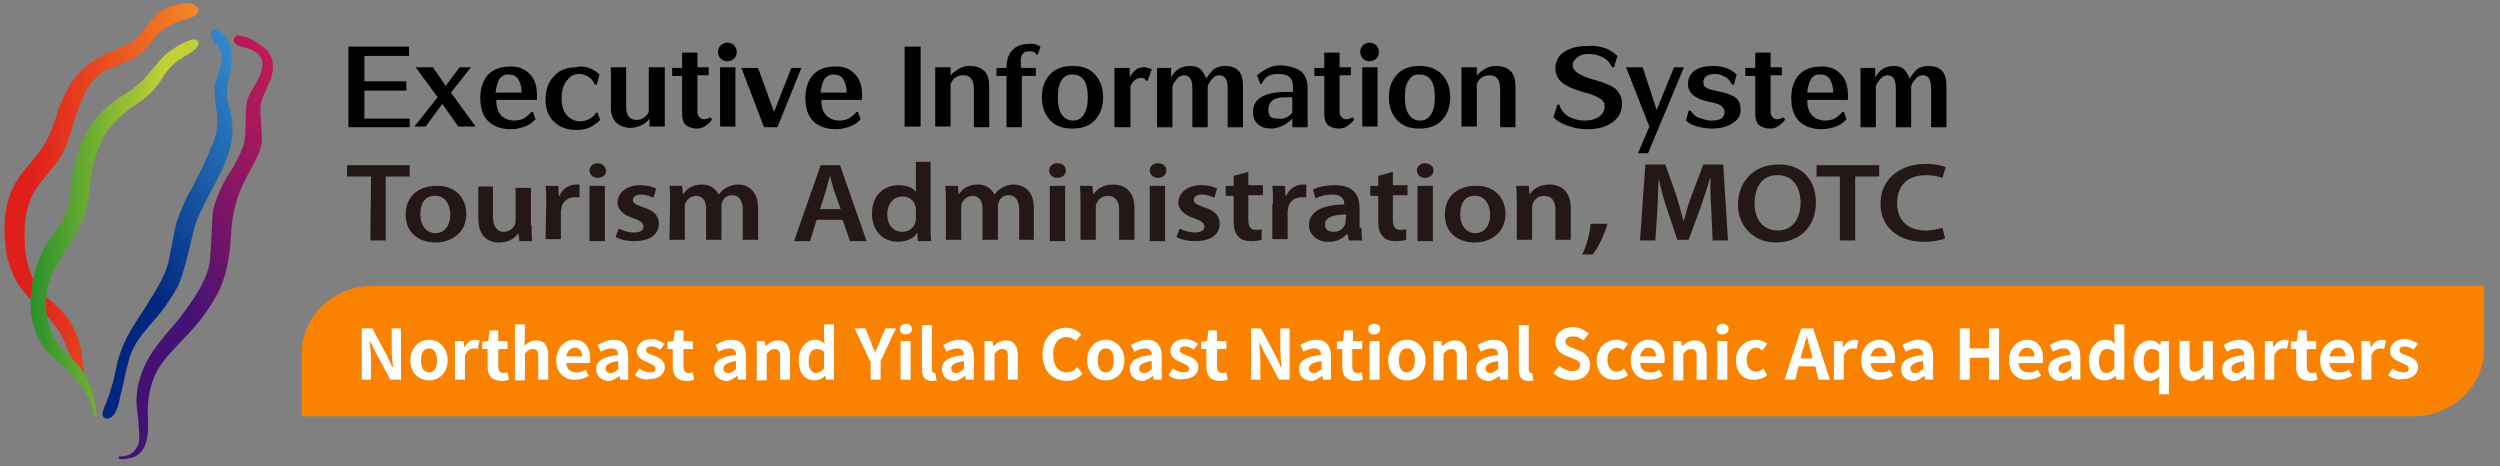 <?xml version="1.0" encoding="utf-8"?>
<!-- Generator: Adobe Illustrator 28.1.0, SVG Export Plug-In . SVG Version: 6.00 Build 0)  -->
<svg version="1.1" id="圖層_1" xmlns="http://www.w3.org/2000/svg" xmlns:xlink="http://www.w3.org/1999/xlink" x="0px" y="0px"
	 viewBox="0 0 375.3 70" style="enable-background:new 0 0 375.3 70;" xml:space="preserve">
<rect x="0" y="0" width="375.3" height="70" fill="#808080" stroke="none"/>
<style type="text/css">
	.st0{fill:url(#路径_5067_00000147200738366358869440000017512976385995281338_);}
	.st1{fill:url(#路径_5068_00000052099236862111133010000015936146041647151500_);}
	.st2{fill:url(#路径_5069_00000053513906589392416870000000948362131450967433_);}
	.st3{fill:url(#路径_5070_00000173860896148767405940000004743508592419352467_);}
	.st4{enable-background:new    ;}
	.st5{fill:#F98201;}
	.st6{fill:#FFFFFF;}
	.st7{fill:#231815;}
</style>
<g id="頁首logo" transform="translate(-33.564 -48)">
	<g id="頁首logo-2" transform="translate(11.328 9)">
		<g id="组_1" transform="translate(30.236 19)">
			<g id="组_1-2" transform="translate(-8 20)">
				
					<linearGradient id="路径_5067_00000085938796296373354650000017542995320091378822_" gradientUnits="userSpaceOnUse" x1="-12381.67" y1="128.637" x2="-12380.913" y2="128.637" gradientTransform="matrix(38.712 0 0 -76.115 479324.844 9820.533)">
					<stop  offset="0" style="stop-color:#DF1F1C"/>
					<stop  offset="1" style="stop-color:#F89A27"/>
				</linearGradient>
				<path id="路径_5067" style="fill:url(#路径_5067_00000085938796296373354650000017542995320091378822_);" d="M12.5,58
					c0.1-0.6,0.1-1.2,0.1-1.8c-0.1-1.2-0.2-2.4-0.4-3.6c-0.3-1.6-1-3.2-1.8-4.5c-0.7-1-1.5-1.8-2.4-2.6c-1-0.8-1.9-1.8-2.7-3
					c-1.1-2-1.6-4.3-1.6-6.7c-0.1-2.7,0.3-4.9,1.4-7c1.1-1.8,3.5-4.1,4.4-6c0.6-1.2,1.1-2.6,1.4-3.9c1.1-3.7,2.3-6.5,4.3-7.9
					c1.2-0.9,4.2-1.7,5.2-2.4s1.8-1.4,2.4-2.4c0.4-0.6,0.9-1.1,1.4-1.6c1-0.7,2.2-1.3,3.3-1.6c0.8-0.2,2-0.5,2.2-1.2
					c0.2-0.3,0.1-0.6-0.3-0.9s-0.7-0.4-1.2-0.4c-1.2,0-2.7,0.4-3.8,1c-1,0.7-1.8,1.5-2.4,2.4c-0.5,0.8-1.1,1.5-1.9,2.2
					c-1,0.6-1.9,1-3,1.5c-1.1,0.4-2.3,1-3.3,1.7c-1.6,1.1-3,2.7-3.9,4.5c-0.5,1-1,2.2-1.3,3.2c-0.5,1.7-1.2,3.5-2.2,5.1
					s-2.3,2.7-3.6,4.6c-2.3,3.3-2.3,7.5-2,9.9c0.1,2.2,0.9,4.3,2,6.2C4,44.4,5.5,46,6.9,47.3c1.5,1.4,2.6,3.3,3.3,5.2
					c0.2,0.6,1,2.2,1.3,3.4c0.1,0.5,0.2,1,0.4,1.5C12.2,58.1,12.4,58.1,12.5,58z"/>
				
					<linearGradient id="路径_5068_00000161598204042430809450000001714525328580690318_" gradientUnits="userSpaceOnUse" x1="-12223.248" y1="129.744" x2="-12222.822" y2="130.491" gradientTransform="matrix(26.118 0 0 -77.37 319274.188 10093.318)">
					<stop  offset="0" style="stop-color:#00267F"/>
					<stop  offset="1" style="stop-color:#41AAE4"/>
				</linearGradient>
				<path id="路径_5068" style="fill:url(#路径_5068_00000161598204042430809450000001714525328580690318_);" d="M31.9,4.6
					c-0.7,0.5,0.1,1.5,0.4,1.8l0,0c0.5,0.5,0.8,1.2,1,1.8c0.1,1.2-0.7,3.6-0.9,4c-0.3,1.2-0.2,2.5,0,3.7c0.4,1.8,0.3,3.8-0.4,5.5
					c-0.9,2.3-1.9,4.4-3.1,6.7c-1,1.6-1.8,3.5-2.4,5.3c-0.3,1.1-1,5-1.2,5.9c-0.7,2.7-2.3,4.9-3.9,7.5c-1.9,2.9-3.3,4.9-4.1,9.1
					c-0.2,1.2-0.6,2.4-1,3.6c-0.2,0.7-1,2.2-0.9,2.8c0.1,0.5,0.7,0.7,1.2,0.4c1-0.6,1.3-2.4,1.5-3.4c0.4-1.5,0.7-3.2,1.1-4.7
					c0.7-3,2.2-4.4,3.8-6.4c1.4-1.5,2.7-3.4,3.7-5.2c1.2-2.5,2.2-8.3,2.8-9.8c1-2.4,2.2-4.5,2.2-4.5c1.2-2.4,2.7-4.9,3.1-7.8
					c0.2-1.3,0.1-2.8-0.2-4.1c-0.4-1.3-0.7-3.2-0.4-4.2c0.2-1,1-3.7,0.4-5.5c-0.2-0.9-0.7-1.6-1.4-2.3C32.9,4.6,32.3,4.4,31.9,4.6z"
					/>
				
					<linearGradient id="路径_5069_00000116210429603192351770000003049218094030822539_" gradientUnits="userSpaceOnUse" x1="-12296.705" y1="136.509" x2="-12296.294" y2="137.149" gradientTransform="matrix(30.763 0 0 -84.166 378314.094 11541.633)">
					<stop  offset="0" style="stop-color:#431274"/>
					<stop  offset="0.167" style="stop-color:#61136C"/>
					<stop  offset="0.564" style="stop-color:#A3185D"/>
					<stop  offset="0.852" style="stop-color:#CD1A53"/>
					<stop  offset="1" style="stop-color:#DD1C50"/>
				</linearGradient>
				<path id="路径_5069" style="fill:url(#路径_5069_00000116210429603192351770000003049218094030822539_);" d="M39.8,7.3
					c-0.5-0.4-1.1-0.8-1.7-1.2c-0.7-0.4-1.5-0.7-2.3-0.8c-0.4,0-0.7,0.3-0.7,0.7c0,0.1,0,0.3,0.1,0.4c0.3,0.6,1.7,0.7,2.4,1
					c1,0.4,1.8,1.1,1.8,2.2c0,1.9-1.7,3.8-2.2,5.2c-0.6,1.9,0,5.1-0.7,7.2c-0.5,1.3-1.2,2.7-2,3.9c-1.1,1.7-2,3.6-2.5,5.6
					c-0.2,1.3-0.3,7-0.6,8.3c-0.6,2.8-2.5,5.3-4.3,7.8c-0.5,0.7-3.6,4-4.7,6c-1.4,2.4-2.2,5.2-1.8,8.1c0.2,1.4,0.3,3,0.3,4.3
					c-0.1,1.4-1.3,2.6-2.8,2.5H18l0,0c0,0-0.2,0-0.2,0.2c0,0.1,0.1,0.2,0.2,0.2c0.7,0.1,1.2-0.1,1.9-0.2c2.4-0.9,2.4-3.8,2.3-6
					c0-0.3-0.4-4.6,2-8c1.2-1.7,4-4.5,4-4.5c1.5-1.6,3-3.5,4.1-5.5c1.8-3,2.2-6.4,2.4-9.7c0.1-2.9,0.9-5.7,2.3-8.4
					c0.1-0.3,2.2-3.6,2.3-5.3c0.1-1.4-0.3-4.3-0.2-5.3c0.1-1.2,1.4-3.6,1.6-4.3C41.3,9.9,40.9,8.2,39.8,7.3z"/>
				
					<linearGradient id="路径_5070_00000145041955857932520720000008065198150094808230_" gradientUnits="userSpaceOnUse" x1="-12333" y1="127.674" x2="-12332.242" y2="127.674" gradientTransform="matrix(33.712 0 0 -75.229 415768.312 9638.973)">
					<stop  offset="0" style="stop-color:#008129"/>
					<stop  offset="1" style="stop-color:#C3D037"/>
				</linearGradient>
				<path id="路径_5070" style="fill:url(#路径_5070_00000145041955857932520720000008065198150094808230_);" d="M11.7,34.6
					c1.3-2.4,1.5-4.3,1.8-6.7c0.2-2.5,0.9-4.9,2-7.3c1.2-1.9,3-3.7,4.9-4.9c1.8-1.1,3.3-2.7,4.3-4.5c0.7-1,1.6-1.9,2.8-2.6
					c0.7-0.4,1.3-0.8,1.9-1.3c0.3-0.3,0.5-0.8,0.3-1.1c-0.4-0.5-1-0.3-2.5,0.4c-1.2,0.7-2.5,1.5-3.4,2.7c-0.4,0.4-1.8,2.2-2.2,2.6
					c-1,0.9-1.9,1.7-3.1,2.4s-2.4,1.6-3.4,2.7c-2.8,3.1-4.2,7-4.6,12.1c-0.1,1.5-0.5,3-1.3,4.3C8.8,34,7,36.7,6.5,37.5
					c-2.4,4.8-3.2,12,1.5,16.2l0,0c3,2.6,5.4,4.8,6.1,8.7c0,0,0,0.2,0.3,0.2c0.1,0,0.2-0.1,0.1-0.3l0,0c-0.4-3.4-1.2-6.4-4.2-8.9
					c-3.4-2.9-4.3-8-2.5-12.3C8.6,39.6,11.2,35.4,11.7,34.6z"/>
			</g>
		</g>
	</g>
</g>
<g class="st4">
	<path d="M61.5,19.1h-9.2V7h9.1v1.4h-6.7v3.8H61v1.4h-6.3v4.2h6.8V19.1z"/>
	<path d="M62.4,10.1h2.6l1.9,2.8l2.1-2.8h1.7l-3,3.8l3.7,5.1h-2.6l-2.4-3.4l-2.5,3.4h-1.7l3.5-4.4L62.4,10.1z"/>
	<path d="M79.6,11.2c0.8,0.8,1.1,2.1,1,3.8h-6.1c0,1,0.2,1.7,0.7,2.3c0.5,0.5,1.2,0.8,2,0.8c0.5,0,1-0.1,1.4-0.3
		c0.4-0.2,0.8-0.6,1.2-1l0.2,0l0.4,1.1c-0.5,0.5-1,0.9-1.6,1.1c-0.6,0.2-1.3,0.4-2.1,0.4c-1.4,0-2.6-0.4-3.4-1.2
		c-0.8-0.8-1.2-1.9-1.2-3.5c0-1.4,0.4-2.6,1.1-3.4s1.8-1.3,3.2-1.3C77.7,9.9,78.8,10.3,79.6,11.2z M75,11.8
		c-0.3,0.5-0.5,1.2-0.6,2.1h3.9c0-0.9-0.2-1.5-0.5-2c-0.3-0.5-0.8-0.7-1.4-0.7C75.8,11.1,75.4,11.4,75,11.8z"/>
	<path d="M88.4,10.2c0.6,0.2,1.1,0.5,1.6,1l-0.4,1.5l-0.3,0c-0.3-0.6-0.6-1-1-1.2c-0.4-0.2-0.8-0.4-1.3-0.4c-0.8,0-1.4,0.3-1.9,1
		c-0.5,0.6-0.8,1.5-0.8,2.7c0,1.1,0.3,1.9,0.8,2.5c0.5,0.6,1.2,0.9,2,0.9c0.5,0,0.9-0.1,1.3-0.3c0.4-0.2,0.8-0.5,1.1-1l0.2,0
		l0.4,1.1c-0.4,0.4-0.9,0.8-1.5,1.1c-0.6,0.3-1.3,0.4-2.1,0.4c-1.4,0-2.5-0.4-3.3-1.2c-0.9-0.8-1.3-2-1.3-3.4c0-1.4,0.4-2.6,1.3-3.5
		c0.8-0.9,1.9-1.3,3.3-1.3C87.2,9.9,87.8,10,88.4,10.2z"/>
	<path d="M97.5,10.1h2.3v8.9h-2.3v-1.2c-0.3,0.4-0.7,0.8-1.2,1c-0.5,0.2-1,0.4-1.6,0.4c-0.9,0-1.7-0.3-2.2-0.8
		c-0.5-0.5-0.8-1.3-0.8-2.2v-6.1H94v5.8c0,0.7,0.1,1.3,0.4,1.6c0.2,0.3,0.6,0.5,1.1,0.5c0.4,0,0.8-0.1,1.1-0.3
		c0.3-0.2,0.6-0.5,0.8-0.9V10.1z"/>
	<path d="M104.7,10.1h1.7v1.2h-1.7v5.5c0,0.3,0.1,0.6,0.3,0.8c0.2,0.2,0.4,0.3,0.7,0.3c0.2,0,0.4,0,0.5-0.1c0.1,0,0.3-0.1,0.4-0.2
		l0.3,0.3c-0.2,0.4-0.6,0.7-1,1c-0.4,0.3-0.9,0.4-1.3,0.4c-0.7,0-1.2-0.2-1.6-0.5c-0.4-0.3-0.6-0.9-0.6-1.6v-5.8h-1.5v-1.2h1.5V7.9
		h2.3V10.1z"/>
	<path d="M110.2,6.8c0.2,0.2,0.4,0.6,0.4,1c0,0.4-0.1,0.7-0.4,1c-0.2,0.2-0.6,0.4-1,0.4c-0.4,0-0.7-0.1-1-0.4s-0.4-0.6-0.4-1
		c0-0.4,0.1-0.7,0.4-1c0.2-0.2,0.6-0.4,1-0.4C109.6,6.4,110,6.6,110.2,6.8z M110.4,10.1v8.9h-2.3v-8.9H110.4z"/>
	<path d="M116.7,19.1h-2l-3.4-8.9h2.5l2.4,6.6l2.6-6.6h1.5L116.7,19.1z"/>
	<path d="M128.4,11.2c0.8,0.8,1.1,2.1,1,3.8h-6.1c0,1,0.2,1.7,0.7,2.3c0.5,0.5,1.2,0.8,2,0.8c0.5,0,1-0.1,1.4-0.3
		c0.4-0.2,0.8-0.6,1.2-1l0.2,0l0.4,1.1c-0.5,0.5-1,0.9-1.6,1.1c-0.6,0.2-1.3,0.4-2.1,0.4c-1.4,0-2.6-0.4-3.4-1.2
		c-0.8-0.8-1.2-1.9-1.2-3.5c0-1.4,0.4-2.6,1.1-3.4s1.8-1.3,3.2-1.3C126.6,9.9,127.6,10.3,128.4,11.2z M123.8,11.8
		c-0.3,0.5-0.5,1.2-0.6,2.1h3.9c0-0.9-0.2-1.5-0.5-2c-0.3-0.5-0.8-0.7-1.4-0.7C124.7,11.1,124.2,11.4,123.8,11.8z"/>
	<path d="M138.2,7v12h-2.4V7H138.2z"/>
	<path d="M140.4,10.1h2.3v1.3c0.3-0.5,0.8-0.8,1.3-1.1c0.5-0.3,1-0.4,1.6-0.4c1,0,1.7,0.3,2.2,0.8c0.5,0.5,0.7,1.3,0.7,2.3v6.1h-2.3
		v-5.6c0-0.8-0.1-1.3-0.4-1.7c-0.3-0.3-0.6-0.5-1.1-0.5c-0.5,0-0.9,0.1-1.2,0.3c-0.4,0.2-0.6,0.6-0.8,1v6.4h-2.3V10.1z"/>
	<path d="M155.3,6.6c0.3,0.1,0.6,0.2,0.9,0.4l-0.4,1.2l-0.2,0c-0.1-0.2-0.2-0.3-0.4-0.4s-0.4-0.1-0.8-0.1c-0.5,0-0.8,0.2-1,0.6
		c-0.2,0.4-0.2,1-0.1,1.9h2.2v1.2h-2.1v7.7h-2.3v-7.7h-1.5v-1.2h1.5c0-1.2,0.3-2.1,0.9-2.7c0.6-0.6,1.4-0.9,2.4-0.9
		C154.7,6.5,155,6.6,155.3,6.6z"/>
	<path d="M164.4,11.2c0.8,0.9,1.2,2,1.2,3.4c0,1.4-0.4,2.5-1.2,3.4c-0.8,0.9-2,1.3-3.4,1.3c-1.5,0-2.6-0.4-3.4-1.3s-1.2-2-1.2-3.4
		c0-1.4,0.4-2.5,1.2-3.4s2-1.3,3.4-1.3C162.5,9.9,163.6,10.3,164.4,11.2z M159.4,12c-0.4,0.5-0.6,1.4-0.6,2.6c0,1.2,0.2,2,0.6,2.6
		c0.4,0.6,1,0.9,1.7,0.9c0.7,0,1.2-0.3,1.6-0.9c0.4-0.6,0.6-1.4,0.6-2.6c0-1.2-0.2-2.1-0.6-2.6c-0.4-0.6-1-0.8-1.6-0.8
		C160.4,11.1,159.8,11.4,159.4,12z"/>
	<path d="M169.6,19.1h-2.3v-8.9h2.3v1.4c0.3-0.6,0.7-1,1-1.2c0.3-0.2,0.7-0.3,1.1-0.3c0.2,0,0.4,0,0.6,0.1c0.2,0,0.4,0.1,0.6,0.2
		l-0.6,1.7l-0.3,0c0-0.1-0.1-0.2-0.2-0.3c-0.1-0.1-0.3-0.1-0.5-0.1c-0.3,0-0.7,0.1-0.9,0.3c-0.3,0.2-0.5,0.5-0.7,1V19.1z"/>
	<path d="M175.8,10.1v1.5c0.4-0.6,0.8-1.1,1.2-1.3c0.4-0.2,0.9-0.4,1.6-0.4c0.6,0,1.1,0.1,1.5,0.4c0.4,0.3,0.7,0.8,1,1.5
		c0.3-0.6,0.7-1,1.1-1.4c0.4-0.3,1-0.5,1.7-0.5c0.8,0,1.5,0.2,2,0.7c0.5,0.5,0.7,1.3,0.7,2.3v6.2h-2.3v-5.7c0-0.8-0.1-1.3-0.3-1.6
		c-0.2-0.3-0.5-0.5-0.9-0.5c-0.4,0-0.7,0.1-1,0.4s-0.6,0.7-0.8,1.2v6.2h-2.3v-5.7c0-0.8-0.1-1.3-0.3-1.6c-0.2-0.3-0.5-0.5-0.9-0.5
		c-0.4,0-0.8,0.2-1.1,0.5c-0.3,0.4-0.6,0.8-0.7,1.2v6.1h-2.3v-8.9H175.8z"/>
	<path d="M195.3,10.7c0.6,0.5,1,1.4,1,2.4v6h-2.3v-1.3c-0.5,0.5-1,0.9-1.5,1.1c-0.5,0.2-1,0.4-1.6,0.4c-0.9,0-1.6-0.2-2.1-0.7
		c-0.5-0.4-0.7-1.1-0.7-1.8c0-1,0.4-1.7,1.2-2.2c0.8-0.5,2-0.8,3.7-0.8h1.1V13c0-0.7-0.2-1.2-0.6-1.5c-0.4-0.3-0.9-0.4-1.6-0.4
		c-0.6,0-1.1,0.1-1.5,0.3c-0.4,0.2-0.7,0.6-1,1.2l-0.2,0l-0.5-1.3c0.5-0.4,1.1-0.8,1.7-1.1s1.3-0.4,2-0.4
		C193.6,9.9,194.6,10.2,195.3,10.7z M192.9,17.7c0.4-0.1,0.8-0.4,1.1-0.8v-2.3h-1.1c-0.9,0-1.5,0.2-1.9,0.5
		c-0.4,0.3-0.6,0.8-0.6,1.4c0,0.4,0.1,0.8,0.3,1c0.2,0.2,0.5,0.3,1,0.3S192.5,17.9,192.9,17.7z"/>
	<path d="M201.1,10.1h1.7v1.2h-1.7v5.5c0,0.3,0.1,0.6,0.3,0.8c0.2,0.2,0.4,0.3,0.7,0.3c0.2,0,0.4,0,0.5-0.1c0.1,0,0.3-0.1,0.4-0.2
		l0.3,0.3c-0.2,0.4-0.6,0.7-1,1c-0.4,0.3-0.9,0.4-1.3,0.4c-0.7,0-1.2-0.2-1.6-0.5c-0.4-0.3-0.6-0.9-0.6-1.6v-5.8h-1.5v-1.2h1.5V7.9
		h2.3V10.1z"/>
	<path d="M206.6,6.8c0.2,0.2,0.4,0.6,0.4,1c0,0.4-0.1,0.7-0.4,1c-0.2,0.2-0.6,0.4-1,0.4s-0.7-0.1-1-0.4c-0.2-0.2-0.4-0.6-0.4-1
		c0-0.4,0.1-0.7,0.4-1c0.2-0.2,0.6-0.4,1-0.4S206.4,6.6,206.6,6.8z M206.8,10.1v8.9h-2.3v-8.9H206.8z"/>
	<path d="M216.5,11.2c0.8,0.9,1.2,2,1.2,3.4c0,1.4-0.4,2.5-1.2,3.4c-0.8,0.9-2,1.3-3.4,1.3c-1.5,0-2.6-0.4-3.4-1.3
		c-0.8-0.9-1.2-2-1.2-3.4c0-1.4,0.4-2.5,1.2-3.4c0.8-0.9,2-1.3,3.4-1.3C214.5,9.9,215.6,10.3,216.5,11.2z M211.5,12
		c-0.4,0.5-0.6,1.4-0.6,2.6c0,1.2,0.2,2,0.6,2.6c0.4,0.6,1,0.9,1.7,0.9c0.7,0,1.2-0.3,1.6-0.9c0.4-0.6,0.6-1.4,0.6-2.6
		c0-1.2-0.2-2.1-0.6-2.6c-0.4-0.6-1-0.8-1.6-0.8C212.4,11.1,211.9,11.4,211.5,12z"/>
	<path d="M219.4,10.1h2.3v1.3c0.3-0.5,0.8-0.8,1.3-1.1c0.5-0.3,1-0.4,1.6-0.4c1,0,1.7,0.3,2.2,0.8c0.5,0.5,0.7,1.3,0.7,2.3v6.1h-2.3
		v-5.6c0-0.8-0.1-1.3-0.4-1.7c-0.3-0.3-0.6-0.5-1.1-0.5c-0.5,0-0.9,0.1-1.2,0.3c-0.4,0.2-0.6,0.6-0.8,1v6.4h-2.3V10.1z"/>
	<path d="M240.9,7.2c0.8,0.3,1.4,0.7,1.9,1.2l-0.5,1.7H242c-0.3-0.7-0.8-1.2-1.4-1.5c-0.6-0.3-1.3-0.5-2-0.5c-0.7,0-1.3,0.1-1.8,0.5
		s-0.7,0.7-0.7,1.2c0,0.4,0.2,0.8,0.8,1.2c0.5,0.3,1.3,0.7,2.5,1c1.5,0.4,2.6,0.9,3.2,1.4c0.6,0.6,0.9,1.3,0.9,2.2
		c0,1.2-0.5,2.1-1.5,2.8c-1,0.7-2.2,1-3.8,1c-1,0-1.9-0.2-2.8-0.5c-0.9-0.3-1.6-0.7-2.2-1.3l0.6-1.9h0.3c0.2,0.8,0.7,1.4,1.4,1.8
		c0.7,0.4,1.5,0.6,2.4,0.6s1.6-0.2,2.2-0.6c0.5-0.4,0.8-0.9,0.8-1.5c0-0.5-0.2-0.9-0.7-1.2c-0.5-0.3-1.3-0.7-2.6-1
		c-1.4-0.4-2.5-0.9-3.1-1.4c-0.7-0.6-1-1.3-1-2.1c0-1.1,0.4-1.9,1.3-2.5c0.9-0.6,2-0.9,3.5-0.9C239.3,6.8,240.2,7,240.9,7.2z"/>
	<path d="M251.3,10.1h1.5L247.4,23h-1.5l1.7-4l-3.5-8.9h2.5l2.1,6.4L251.3,10.1z"/>
	<path d="M259.1,10.2c0.6,0.2,1.1,0.5,1.6,1l-0.4,1.5l-0.3,0c-0.3-0.6-0.6-1-1.1-1.2c-0.4-0.2-0.9-0.4-1.4-0.4c-0.5,0-1,0.1-1.3,0.3
		c-0.3,0.2-0.5,0.5-0.5,0.9c0,0.5,0.2,0.8,0.7,1c0.4,0.2,1.1,0.3,1.9,0.5c1,0.2,1.8,0.5,2.3,0.9c0.5,0.4,0.7,1,0.7,1.8
		c0,0.9-0.4,1.5-1.2,2c-0.8,0.5-1.8,0.8-3.1,0.8c-0.7,0-1.4-0.1-2.2-0.3c-0.7-0.2-1.3-0.5-1.7-0.9l0.4-1.5l0.3,0
		c0.3,0.5,0.7,0.9,1.3,1.1c0.6,0.2,1.2,0.4,1.7,0.4c0.7,0,1.3-0.1,1.6-0.3c0.3-0.2,0.5-0.6,0.5-1c0-0.4-0.2-0.6-0.5-0.9
		s-0.9-0.4-1.7-0.6c-1.2-0.2-2-0.6-2.5-1c-0.5-0.4-0.8-1-0.8-1.7c0-0.8,0.3-1.5,1-2c0.7-0.5,1.6-0.7,2.8-0.7
		C257.9,9.9,258.5,10,259.1,10.2z"/>
	<path d="M265.8,10.1h1.7v1.2h-1.7v5.5c0,0.3,0.1,0.6,0.3,0.8c0.2,0.2,0.4,0.3,0.7,0.3c0.2,0,0.4,0,0.5-0.1c0.1,0,0.3-0.1,0.4-0.2
		l0.3,0.3c-0.2,0.4-0.6,0.7-1,1s-0.9,0.4-1.3,0.4c-0.7,0-1.2-0.2-1.6-0.5c-0.4-0.3-0.6-0.9-0.6-1.6v-5.8h-1.5v-1.2h1.5V7.9h2.3V10.1
		z"/>
	<path d="M276.4,11.2c0.8,0.8,1.1,2.1,1,3.8h-6.1c0,1,0.2,1.7,0.7,2.3c0.5,0.5,1.2,0.8,2,0.8c0.5,0,1-0.1,1.4-0.3
		c0.4-0.2,0.8-0.6,1.2-1l0.2,0l0.4,1.1c-0.5,0.5-1,0.9-1.6,1.1s-1.3,0.4-2.1,0.4c-1.4,0-2.6-0.4-3.4-1.2c-0.8-0.8-1.2-1.9-1.2-3.5
		c0-1.4,0.4-2.6,1.1-3.4s1.8-1.3,3.2-1.3C274.6,9.9,275.6,10.3,276.4,11.2z M271.9,11.8c-0.3,0.5-0.5,1.2-0.6,2.1h3.9
		c0-0.9-0.2-1.5-0.5-2c-0.3-0.5-0.8-0.7-1.4-0.7C272.7,11.1,272.2,11.4,271.9,11.8z"/>
	<path d="M281.5,10.1v1.5c0.4-0.6,0.8-1.1,1.2-1.3c0.4-0.2,0.9-0.4,1.5-0.4c0.6,0,1.1,0.1,1.5,0.4c0.4,0.3,0.7,0.8,1,1.5
		c0.3-0.6,0.7-1,1.1-1.4c0.4-0.3,1-0.5,1.7-0.5c0.8,0,1.5,0.2,2,0.7c0.5,0.5,0.7,1.3,0.7,2.3v6.2h-2.3v-5.7c0-0.8-0.1-1.3-0.3-1.6
		c-0.2-0.3-0.5-0.5-0.9-0.5c-0.4,0-0.7,0.1-1,0.4s-0.6,0.7-0.8,1.2v6.2h-2.3v-5.7c0-0.8-0.1-1.3-0.3-1.6c-0.2-0.3-0.5-0.5-0.9-0.5
		c-0.4,0-0.8,0.2-1.1,0.5c-0.3,0.4-0.6,0.8-0.7,1.2v6.1h-2.3v-8.9H281.5z"/>
</g>
<path id="矩形_5326" class="st5" d="M56,42.9h316.9l0,0v9.5c0,5.6-4.8,10.1-10.6,10.1h-317l0,0V53C45.3,47.5,50.1,42.9,56,42.9z"
	/>
<g class="st4">
	<path class="st6" d="M54.3,49.3h1.6l2.2,4.1l0.8,1.7h0.1c-0.1-0.8-0.2-1.8-0.2-2.7v-3.1h1.4V57h-1.6l-2.2-4.1l-0.8-1.6h-0.1
		c0.1,0.8,0.2,1.8,0.2,2.7V57h-1.4V49.3z"/>
	<path class="st6" d="M61.6,54.1c0-1.9,1.3-3.1,2.8-3.1c1.4,0,2.8,1.1,2.8,3.1c0,1.9-1.3,3-2.8,3C62.9,57.1,61.6,56,61.6,54.1z
		 M65.6,54.1c0-1.1-0.4-1.8-1.2-1.8c-0.8,0-1.2,0.7-1.2,1.8c0,1.1,0.4,1.8,1.2,1.8C65.2,55.9,65.6,55.2,65.6,54.1z"/>
	<path class="st6" d="M68.4,51.2h1.2l0.1,1h0c0.4-0.8,1-1.2,1.6-1.2c0.3,0,0.5,0.1,0.7,0.1l-0.3,1.3c-0.2-0.1-0.4-0.1-0.6-0.1
		c-0.5,0-1,0.3-1.3,1.1V57h-1.5V51.2z"/>
	<path class="st6" d="M73.2,55v-2.6h-0.8v-1.1l0.9-0.1l0.2-1.6h1.3v1.6h1.4v1.2h-1.4V55c0,0.7,0.3,1,0.8,1c0.2,0,0.4-0.1,0.6-0.1
		l0.2,1.1c-0.3,0.1-0.7,0.2-1.2,0.2C73.7,57.1,73.2,56.3,73.2,55z"/>
	<path class="st6" d="M77.3,48.7h1.5v2.1l-0.1,1.1c0.5-0.4,1-0.8,1.8-0.8c1.3,0,1.8,0.9,1.8,2.3V57h-1.5v-3.4c0-0.9-0.2-1.2-0.8-1.2
		c-0.5,0-0.8,0.2-1.2,0.7v4h-1.5V48.7z"/>
	<path class="st6" d="M83.5,54.1c0-1.9,1.3-3.1,2.7-3.1c1.6,0,2.4,1.2,2.4,2.8c0,0.3,0,0.6-0.1,0.7H85c0.1,1,0.7,1.4,1.6,1.4
		c0.5,0,0.9-0.1,1.3-0.4l0.5,0.9c-0.6,0.4-1.3,0.6-2,0.6C84.8,57.1,83.5,56,83.5,54.1z M87.4,53.5c0-0.8-0.4-1.3-1.1-1.3
		c-0.6,0-1.1,0.4-1.3,1.3H87.4z"/>
	<path class="st6" d="M89.5,55.4c0-1.2,1-1.9,3.3-2.1c0-0.6-0.3-1-1-1c-0.5,0-1.1,0.2-1.6,0.5l-0.5-1c0.7-0.4,1.5-0.8,2.4-0.8
		c1.5,0,2.2,0.9,2.2,2.6V57h-1.2L93,56.4h0c-0.5,0.4-1.1,0.8-1.7,0.8C90.2,57.1,89.5,56.4,89.5,55.4z M92.8,55.4v-1.2
		c-1.4,0.2-1.9,0.6-1.9,1.1c0,0.5,0.3,0.7,0.8,0.7C92.1,56,92.5,55.7,92.8,55.4z"/>
	<path class="st6" d="M95.3,56.3l0.7-1c0.5,0.4,1,0.6,1.6,0.6c0.6,0,0.8-0.2,0.8-0.6c0-0.4-0.6-0.6-1.2-0.9
		c-0.7-0.3-1.6-0.7-1.6-1.7c0-1,0.8-1.8,2.2-1.8c0.8,0,1.5,0.4,2,0.7l-0.7,0.9c-0.4-0.3-0.8-0.5-1.3-0.5c-0.5,0-0.8,0.2-0.8,0.6
		c0,0.4,0.6,0.6,1.2,0.8c0.8,0.3,1.6,0.7,1.6,1.7c0,1-0.8,1.8-2.3,1.8C96.8,57.1,95.9,56.8,95.3,56.3z"/>
	<path class="st6" d="M101,55v-2.6h-0.8v-1.1l0.9-0.1l0.2-1.6h1.3v1.6h1.4v1.2h-1.4V55c0,0.7,0.3,1,0.8,1c0.2,0,0.4-0.1,0.6-0.1
		l0.2,1.1c-0.3,0.1-0.7,0.2-1.2,0.2C101.5,57.1,101,56.3,101,55z"/>
	<path class="st6" d="M107.2,55.4c0-1.2,1-1.9,3.3-2.1c0-0.6-0.3-1-1-1c-0.5,0-1.1,0.2-1.6,0.5l-0.5-1c0.7-0.4,1.5-0.8,2.4-0.8
		c1.5,0,2.2,0.9,2.2,2.6V57h-1.2l-0.1-0.6h0c-0.5,0.4-1.1,0.8-1.7,0.8C107.9,57.1,107.2,56.4,107.2,55.4z M110.5,55.4v-1.2
		c-1.4,0.2-1.9,0.6-1.9,1.1c0,0.5,0.3,0.7,0.8,0.7C109.8,56,110.1,55.7,110.5,55.4z"/>
	<path class="st6" d="M113.6,51.2h1.2l0.1,0.8h0c0.5-0.5,1.1-0.9,1.9-0.9c1.3,0,1.8,0.9,1.8,2.3V57h-1.5v-3.4c0-0.9-0.2-1.2-0.8-1.2
		c-0.5,0-0.8,0.2-1.2,0.7v4h-1.5V51.2z"/>
	<path class="st6" d="M119.9,54.1c0-1.9,1.2-3.1,2.4-3.1c0.7,0,1.1,0.2,1.5,0.6l-0.1-0.9v-2h1.5V57H124l-0.1-0.6h0
		c-0.4,0.4-1,0.7-1.6,0.7C120.8,57.1,119.9,56,119.9,54.1z M123.7,55.3v-2.5c-0.4-0.3-0.7-0.4-1.1-0.4c-0.7,0-1.2,0.6-1.2,1.8
		c0,1.2,0.4,1.8,1.2,1.8C123.1,55.9,123.4,55.7,123.7,55.3z"/>
	<path class="st6" d="M130.6,54.2l-2.3-4.9h1.6l0.8,1.9c0.2,0.6,0.4,1.1,0.7,1.7h0c0.2-0.6,0.5-1.1,0.7-1.7l0.8-1.9h1.6l-2.3,4.9V57
		h-1.5V54.2z"/>
	<path class="st6" d="M135.1,49.4c0-0.5,0.4-0.8,0.9-0.8c0.5,0,0.9,0.3,0.9,0.8c0,0.5-0.4,0.8-0.9,0.8
		C135.5,50.3,135.1,49.9,135.1,49.4z M135.2,51.2h1.5V57h-1.5V51.2z"/>
	<path class="st6" d="M138.4,55.4v-6.6h1.5v6.7c0,0.3,0.2,0.5,0.3,0.5c0.1,0,0.1,0,0.2,0l0.2,1.1c-0.2,0.1-0.4,0.1-0.8,0.1
		C138.8,57.1,138.4,56.5,138.4,55.4z"/>
	<path class="st6" d="M141.4,55.4c0-1.2,1-1.9,3.3-2.1c0-0.6-0.3-1-1-1c-0.5,0-1.1,0.2-1.6,0.5l-0.5-1c0.7-0.4,1.5-0.8,2.4-0.8
		c1.5,0,2.2,0.9,2.2,2.6V57H145l-0.1-0.6h0c-0.5,0.4-1.1,0.8-1.7,0.8C142,57.1,141.4,56.4,141.4,55.4z M144.7,55.4v-1.2
		c-1.4,0.2-1.9,0.6-1.9,1.1c0,0.5,0.3,0.7,0.8,0.7C144,56,144.3,55.7,144.7,55.4z"/>
	<path class="st6" d="M147.8,51.2h1.2l0.1,0.8h0c0.5-0.5,1.1-0.9,1.9-0.9c1.3,0,1.8,0.9,1.8,2.3V57h-1.5v-3.4c0-0.9-0.2-1.2-0.8-1.2
		c-0.5,0-0.8,0.2-1.2,0.7v4h-1.5V51.2z"/>
	<path class="st6" d="M156.5,53.2c0-2.5,1.6-4,3.6-4c1,0,1.7,0.5,2.2,1l-0.8,1c-0.4-0.4-0.8-0.6-1.4-0.6c-1.2,0-2,1-2,2.6
		c0,1.7,0.8,2.7,2,2.7c0.7,0,1.2-0.3,1.6-0.8l0.8,1c-0.6,0.7-1.4,1.1-2.4,1.1C158.1,57.1,156.5,55.8,156.5,53.2z"/>
	<path class="st6" d="M163.2,54.1c0-1.9,1.3-3.1,2.8-3.1c1.4,0,2.8,1.1,2.8,3.1c0,1.9-1.3,3-2.8,3C164.5,57.1,163.2,56,163.2,54.1z
		 M167.2,54.1c0-1.1-0.4-1.8-1.2-1.8c-0.8,0-1.2,0.7-1.2,1.8c0,1.1,0.4,1.8,1.2,1.8C166.8,55.9,167.2,55.2,167.2,54.1z"/>
	<path class="st6" d="M169.6,55.4c0-1.2,1-1.9,3.3-2.1c0-0.6-0.3-1-1-1c-0.5,0-1.1,0.2-1.6,0.5l-0.5-1c0.7-0.4,1.5-0.8,2.4-0.8
		c1.5,0,2.2,0.9,2.2,2.6V57h-1.2l-0.1-0.6h0c-0.5,0.4-1.1,0.8-1.7,0.8C170.3,57.1,169.6,56.4,169.6,55.4z M172.9,55.4v-1.2
		c-1.4,0.2-1.9,0.6-1.9,1.1c0,0.5,0.3,0.7,0.8,0.7C172.2,56,172.6,55.7,172.9,55.4z"/>
	<path class="st6" d="M175.4,56.3l0.7-1c0.5,0.4,1,0.6,1.6,0.6c0.6,0,0.8-0.2,0.8-0.6c0-0.4-0.6-0.6-1.2-0.9
		c-0.7-0.3-1.6-0.7-1.6-1.7c0-1,0.8-1.8,2.2-1.8c0.8,0,1.5,0.4,2,0.7l-0.7,0.9c-0.4-0.3-0.8-0.5-1.3-0.5c-0.5,0-0.8,0.2-0.8,0.6
		c0,0.4,0.6,0.6,1.2,0.8c0.8,0.3,1.6,0.7,1.6,1.7c0,1-0.8,1.8-2.3,1.8C176.9,57.1,176,56.8,175.4,56.3z"/>
	<path class="st6" d="M181.1,55v-2.6h-0.8v-1.1l0.9-0.1l0.2-1.6h1.3v1.6h1.4v1.2h-1.4V55c0,0.7,0.3,1,0.8,1c0.2,0,0.4-0.1,0.6-0.1
		l0.2,1.1c-0.3,0.1-0.7,0.2-1.2,0.2C181.6,57.1,181.1,56.3,181.1,55z"/>
	<path class="st6" d="M187.7,49.3h1.6l2.2,4.1l0.8,1.7h0.1c-0.1-0.8-0.2-1.8-0.2-2.7v-3.1h1.4V57H192l-2.2-4.1l-0.8-1.6H189
		c0.1,0.8,0.2,1.8,0.2,2.7V57h-1.4V49.3z"/>
	<path class="st6" d="M195,55.4c0-1.2,1-1.9,3.3-2.1c0-0.6-0.3-1-1-1c-0.5,0-1.1,0.2-1.6,0.5l-0.5-1c0.7-0.4,1.5-0.8,2.4-0.8
		c1.5,0,2.2,0.9,2.2,2.6V57h-1.2l-0.1-0.6h0c-0.5,0.4-1.1,0.8-1.7,0.8C195.7,57.1,195,56.4,195,55.4z M198.4,55.4v-1.2
		c-1.4,0.2-1.9,0.6-1.9,1.1c0,0.5,0.3,0.7,0.8,0.7C197.7,56,198,55.7,198.4,55.4z"/>
	<path class="st6" d="M201.5,55v-2.6h-0.8v-1.1l0.9-0.1l0.2-1.6h1.3v1.6h1.4v1.2H203V55c0,0.7,0.3,1,0.8,1c0.2,0,0.4-0.1,0.6-0.1
		l0.2,1.1c-0.3,0.1-0.7,0.2-1.2,0.2C202,57.1,201.5,56.3,201.5,55z"/>
	<path class="st6" d="M205.4,49.4c0-0.5,0.4-0.8,0.9-0.8c0.5,0,0.9,0.3,0.9,0.8c0,0.5-0.4,0.8-0.9,0.8
		C205.8,50.3,205.4,49.9,205.4,49.4z M205.6,51.2h1.5V57h-1.5V51.2z"/>
	<path class="st6" d="M208.4,54.1c0-1.9,1.3-3.1,2.8-3.1c1.4,0,2.8,1.1,2.8,3.1c0,1.9-1.3,3-2.8,3C209.7,57.1,208.4,56,208.4,54.1z
		 M212.4,54.1c0-1.1-0.4-1.8-1.2-1.8c-0.8,0-1.2,0.7-1.2,1.8c0,1.1,0.4,1.8,1.2,1.8C211.9,55.9,212.4,55.2,212.4,54.1z"/>
	<path class="st6" d="M215.2,51.2h1.2l0.1,0.8h0c0.5-0.5,1.1-0.9,1.9-0.9c1.3,0,1.8,0.9,1.8,2.3V57h-1.5v-3.4c0-0.9-0.2-1.2-0.8-1.2
		c-0.5,0-0.8,0.2-1.2,0.7v4h-1.5V51.2z"/>
	<path class="st6" d="M221.6,55.4c0-1.2,1-1.9,3.3-2.1c0-0.6-0.3-1-1-1c-0.5,0-1.1,0.2-1.6,0.5l-0.5-1c0.7-0.4,1.5-0.8,2.4-0.8
		c1.5,0,2.2,0.9,2.2,2.6V57h-1.2l-0.1-0.6h0c-0.5,0.4-1.1,0.8-1.7,0.8C222.2,57.1,221.6,56.4,221.6,55.4z M224.9,55.4v-1.2
		c-1.4,0.2-1.9,0.6-1.9,1.1c0,0.5,0.3,0.7,0.8,0.7C224.2,56,224.5,55.7,224.9,55.4z"/>
	<path class="st6" d="M228,55.4v-6.6h1.5v6.7c0,0.3,0.2,0.5,0.3,0.5c0.1,0,0.1,0,0.2,0l0.2,1.1c-0.2,0.1-0.4,0.1-0.8,0.1
		C228.3,57.1,228,56.5,228,55.4z"/>
	<path class="st6" d="M233.2,56l0.9-1.1c0.5,0.5,1.3,0.8,1.9,0.8c0.8,0,1.2-0.3,1.2-0.9c0-0.6-0.5-0.7-1.1-1l-1-0.4
		c-0.8-0.3-1.6-0.9-1.6-2.1c0-1.3,1.1-2.2,2.6-2.2c0.9,0,1.8,0.4,2.4,1l-0.8,1c-0.5-0.4-1-0.6-1.6-0.6c-0.7,0-1.1,0.3-1.1,0.8
		c0,0.5,0.5,0.7,1.2,1l1,0.4c0.9,0.4,1.5,1,1.5,2.1c0,1.3-1,2.3-2.8,2.3C235,57.1,233.9,56.7,233.2,56z"/>
	<path class="st6" d="M239.7,54.1c0-1.9,1.4-3.1,3-3.1c0.7,0,1.3,0.3,1.7,0.6l-0.7,1c-0.3-0.2-0.6-0.4-0.9-0.4
		c-0.9,0-1.5,0.7-1.5,1.8c0,1.1,0.6,1.8,1.4,1.8c0.4,0,0.8-0.2,1.1-0.5l0.6,1c-0.5,0.5-1.3,0.7-1.9,0.7
		C240.9,57.1,239.7,56,239.7,54.1z"/>
	<path class="st6" d="M244.8,54.1c0-1.9,1.3-3.1,2.7-3.1c1.6,0,2.4,1.2,2.4,2.8c0,0.3,0,0.6-0.1,0.7h-3.6c0.1,1,0.7,1.4,1.6,1.4
		c0.5,0,0.9-0.1,1.3-0.4l0.5,0.9c-0.6,0.4-1.3,0.6-2,0.6C246.1,57.1,244.8,56,244.8,54.1z M248.6,53.5c0-0.8-0.4-1.3-1.1-1.3
		c-0.6,0-1.1,0.4-1.3,1.3H248.6z"/>
	<path class="st6" d="M251.2,51.2h1.2l0.1,0.8h0c0.5-0.5,1.1-0.9,1.9-0.9c1.3,0,1.8,0.9,1.8,2.3V57h-1.5v-3.4c0-0.9-0.2-1.2-0.8-1.2
		c-0.5,0-0.8,0.2-1.2,0.7v4h-1.5V51.2z"/>
	<path class="st6" d="M257.7,49.4c0-0.5,0.4-0.8,0.9-0.8c0.5,0,0.9,0.3,0.9,0.8c0,0.5-0.4,0.8-0.9,0.8
		C258.1,50.3,257.7,49.9,257.7,49.4z M257.8,51.2h1.5V57h-1.5V51.2z"/>
	<path class="st6" d="M260.6,54.1c0-1.9,1.4-3.1,3-3.1c0.7,0,1.3,0.3,1.7,0.6l-0.7,1c-0.3-0.2-0.6-0.4-0.9-0.4
		c-0.9,0-1.5,0.7-1.5,1.8c0,1.1,0.6,1.8,1.4,1.8c0.4,0,0.8-0.2,1.1-0.5l0.6,1c-0.5,0.5-1.3,0.7-1.9,0.7
		C261.8,57.1,260.6,56,260.6,54.1z"/>
	<path class="st6" d="M272.5,55H270l-0.5,2h-1.6l2.5-7.7h1.8l2.5,7.7H273L272.5,55z M272.1,53.8l-0.2-0.8c-0.2-0.8-0.4-1.7-0.7-2.5
		h0c-0.2,0.8-0.4,1.7-0.7,2.5l-0.2,0.8H272.1z"/>
	<path class="st6" d="M275.4,51.2h1.2l0.1,1h0c0.4-0.8,1-1.2,1.6-1.2c0.3,0,0.5,0.1,0.7,0.1l-0.3,1.3c-0.2-0.1-0.4-0.1-0.6-0.1
		c-0.5,0-1,0.3-1.3,1.1V57h-1.5V51.2z"/>
	<path class="st6" d="M279.4,54.1c0-1.9,1.3-3.1,2.7-3.1c1.6,0,2.4,1.2,2.4,2.8c0,0.3,0,0.6-0.1,0.7h-3.6c0.1,1,0.7,1.4,1.6,1.4
		c0.5,0,0.9-0.1,1.3-0.4l0.5,0.9c-0.6,0.4-1.3,0.6-2,0.6C280.7,57.1,279.4,56,279.4,54.1z M283.2,53.5c0-0.8-0.4-1.3-1.1-1.3
		c-0.6,0-1.1,0.4-1.3,1.3H283.2z"/>
	<path class="st6" d="M285.4,55.4c0-1.2,1-1.9,3.3-2.1c0-0.6-0.3-1-1-1c-0.5,0-1.1,0.2-1.6,0.5l-0.5-1c0.7-0.4,1.5-0.8,2.4-0.8
		c1.5,0,2.2,0.9,2.2,2.6V57H289l-0.1-0.6h0c-0.5,0.4-1.1,0.8-1.7,0.8C286,57.1,285.4,56.4,285.4,55.4z M288.7,55.4v-1.2
		c-1.4,0.2-1.9,0.6-1.9,1.1c0,0.5,0.3,0.7,0.8,0.7C288,56,288.3,55.7,288.7,55.4z"/>
	<path class="st6" d="M294.2,49.3h1.5v3h2.9v-3h1.5V57h-1.5v-3.3h-2.9V57h-1.5V49.3z"/>
	<path class="st6" d="M301.6,54.1c0-1.9,1.3-3.1,2.7-3.1c1.6,0,2.4,1.2,2.4,2.8c0,0.3,0,0.6-0.1,0.7h-3.6c0.1,1,0.7,1.4,1.6,1.4
		c0.5,0,0.9-0.1,1.3-0.4l0.5,0.9c-0.6,0.4-1.3,0.6-2,0.6C302.8,57.1,301.6,56,301.6,54.1z M305.4,53.5c0-0.8-0.4-1.3-1.1-1.3
		c-0.6,0-1.1,0.4-1.3,1.3H305.4z"/>
	<path class="st6" d="M307.5,55.4c0-1.2,1-1.9,3.3-2.1c0-0.6-0.3-1-1-1c-0.5,0-1.1,0.2-1.6,0.5l-0.5-1c0.7-0.4,1.5-0.8,2.4-0.8
		c1.5,0,2.2,0.9,2.2,2.6V57h-1.2l-0.1-0.6h0c-0.5,0.4-1.1,0.8-1.7,0.8C308.2,57.1,307.5,56.4,307.5,55.4z M310.9,55.4v-1.2
		c-1.4,0.2-1.9,0.6-1.9,1.1c0,0.5,0.3,0.7,0.8,0.7C310.2,56,310.5,55.7,310.9,55.4z"/>
	<path class="st6" d="M313.6,54.1c0-1.9,1.2-3.1,2.4-3.1c0.7,0,1.1,0.2,1.5,0.6l-0.1-0.9v-2h1.5V57h-1.2l-0.1-0.6h0
		c-0.4,0.4-1,0.7-1.6,0.7C314.5,57.1,313.6,56,313.6,54.1z M317.4,55.3v-2.5c-0.4-0.3-0.7-0.4-1.1-0.4c-0.7,0-1.2,0.6-1.2,1.8
		c0,1.2,0.4,1.8,1.2,1.8C316.8,55.9,317.1,55.7,317.4,55.3z"/>
	<path class="st6" d="M324.1,57.4l0.1-0.9c-0.4,0.4-1,0.7-1.5,0.7c-1.4,0-2.4-1.1-2.4-3c0-1.9,1.2-3.1,2.4-3.1
		c0.6,0,1.1,0.2,1.6,0.7h0l0.1-0.6h1.2v8h-1.5V57.4z M324.1,55.3v-2.5c-0.4-0.3-0.7-0.4-1.1-0.4c-0.7,0-1.2,0.6-1.2,1.8
		c0,1.2,0.4,1.8,1.2,1.8C323.4,55.9,323.8,55.7,324.1,55.3z"/>
	<path class="st6" d="M327.2,54.8v-3.6h1.5v3.4c0,0.9,0.2,1.2,0.8,1.2c0.5,0,0.8-0.2,1.2-0.7v-3.9h1.5V57H331l-0.1-0.8h0
		c-0.5,0.6-1.1,1-1.9,1C327.7,57.1,327.2,56.3,327.2,54.8z"/>
	<path class="st6" d="M333.6,55.4c0-1.2,1-1.9,3.3-2.1c0-0.6-0.3-1-1-1c-0.5,0-1.1,0.2-1.6,0.5l-0.5-1c0.7-0.4,1.5-0.8,2.4-0.8
		c1.5,0,2.2,0.9,2.2,2.6V57h-1.2l-0.1-0.6h0c-0.5,0.4-1.1,0.8-1.7,0.8C334.2,57.1,333.6,56.4,333.6,55.4z M336.9,55.4v-1.2
		c-1.4,0.2-1.9,0.6-1.9,1.1c0,0.5,0.3,0.7,0.8,0.7C336.2,56,336.5,55.7,336.9,55.4z"/>
	<path class="st6" d="M340,51.2h1.2l0.1,1h0c0.4-0.8,1-1.2,1.6-1.2c0.3,0,0.5,0.1,0.7,0.1l-0.3,1.3c-0.2-0.1-0.4-0.1-0.6-0.1
		c-0.5,0-1,0.3-1.3,1.1V57H340V51.2z"/>
	<path class="st6" d="M344.7,55v-2.6h-0.8v-1.1l0.9-0.1l0.2-1.6h1.3v1.6h1.4v1.2h-1.4V55c0,0.7,0.3,1,0.8,1c0.2,0,0.4-0.1,0.6-0.1
		l0.2,1.1c-0.3,0.1-0.7,0.2-1.2,0.2C345.2,57.1,344.7,56.3,344.7,55z"/>
	<path class="st6" d="M348.3,54.1c0-1.9,1.3-3.1,2.7-3.1c1.6,0,2.4,1.2,2.4,2.8c0,0.3,0,0.6-0.1,0.7h-3.6c0.1,1,0.7,1.4,1.6,1.4
		c0.5,0,0.9-0.1,1.3-0.4l0.5,0.9c-0.6,0.4-1.3,0.6-2,0.6C349.5,57.1,348.3,56,348.3,54.1z M352.1,53.5c0-0.8-0.4-1.3-1.1-1.3
		c-0.6,0-1.1,0.4-1.3,1.3H352.1z"/>
	<path class="st6" d="M354.6,51.2h1.2l0.1,1h0c0.4-0.8,1-1.2,1.6-1.2c0.3,0,0.5,0.1,0.7,0.1l-0.3,1.3c-0.2-0.1-0.4-0.1-0.6-0.1
		c-0.5,0-1,0.3-1.3,1.1V57h-1.5V51.2z"/>
	<path class="st6" d="M358.5,56.3l0.7-1c0.5,0.4,1,0.6,1.6,0.6c0.6,0,0.8-0.2,0.8-0.6c0-0.4-0.6-0.6-1.2-0.9
		c-0.7-0.3-1.6-0.7-1.6-1.7c0-1,0.8-1.8,2.2-1.8c0.8,0,1.5,0.4,2,0.7l-0.7,0.9c-0.4-0.3-0.8-0.5-1.3-0.5c-0.5,0-0.8,0.2-0.8,0.6
		c0,0.4,0.6,0.6,1.2,0.8c0.8,0.3,1.6,0.7,1.6,1.7c0,1-0.8,1.8-2.3,1.8C359.9,57.1,359.1,56.8,358.5,56.3z"/>
</g>
<g>
	<path class="st7" d="M237.5,38.2c0.6-1.1,1.1-2.8,1.3-4.6h2.5c-0.5,1.8-1.4,3.6-2.2,4.6H237.5z"/>
	<g>
		<g>
			<path class="st7" d="M55.7,26.5h-3.6v-1.7h9.4v1.7h-3.6v9.6h-2.3L55.7,26.5L55.7,26.5z"/>
			<path class="st7" d="M70,32.1c0,3-2.4,4.3-4.6,4.3c-2.6,0-4.5-1.5-4.5-4.2s1.9-4.3,4.6-4.3C68.2,27.8,70,29.6,70,32.1z
				 M63.1,32.2c0,1.5,0.8,2.8,2.3,2.8c1.3,0,2.2-1.1,2.2-2.8c0-1.2-0.6-2.8-2.2-2.8C63.7,29.3,63.1,30.7,63.1,32.2z"/>
			<path class="st7" d="M79.8,33.7c0,0.9,0,1.7,0.1,2.5H78L77.8,35l0,0c-0.4,0.6-1.2,1.4-2.9,1.4c-1.6,0-3.1-0.9-3.1-3.6V28H74v4.5
				c0,1.3,0.5,2.3,1.6,2.3c0.9,0,1.5-0.6,1.7-1.1c0.1-0.2,0.1-0.4,0.1-0.6v-4.9h2.3v5.6h0.1C79.8,33.8,79.8,33.7,79.8,33.7z"/>
			<path class="st7" d="M82,30.6c0-1.1,0-1.9-0.1-2.7h1.9l0.1,1.5H84c0.4-1.1,1.5-1.7,2.5-1.7c0.2,0,0.3,0,0.5,0v1.9
				c-0.2,0-0.4,0-0.7,0c-1,0-1.8,0.6-2,1.5c0,0.2-0.1,0.4-0.1,0.6v4.2h-2.3L82,30.6L82,30.6z"/>
			<path class="st7" d="M91,25.6c0,0.6-0.5,1.1-1.3,1.1c-0.7,0-1.2-0.5-1.2-1.1s0.5-1.1,1.2-1.1S90.9,25,91,25.6z M88.5,36.2v-8.3
				h2.3v8.3H88.5z"/>
			<path class="st7" d="M92.9,34.3c0.5,0.3,1.4,0.6,2.3,0.6c1,0,1.4-0.4,1.4-0.9s-0.4-0.8-1.4-1.2c-1.7-0.5-2.5-1.4-2.5-2.4
				c0-1.4,1.3-2.6,3.4-2.6c1,0,1.8,0.2,2.4,0.5l-0.4,1.4c-0.4-0.2-1.1-0.5-1.9-0.5S95,29.6,95,30c0,0.5,0.4,0.7,1.5,1.1
				c1.6,0.5,2.4,1.2,2.4,2.5c0,1.5-1.2,2.6-3.7,2.6c-1.1,0-2-0.2-2.8-0.6L92.9,34.3z"/>
			<path class="st7" d="M100.6,30.4c0-0.9,0-1.7-0.1-2.5h1.9l0.1,1.2h0.1c0.4-0.6,1.2-1.4,2.8-1.4c1.2,0,2,0.6,2.5,1.5l0,0
				c0.3-0.4,0.7-0.8,1.1-1c0.5-0.3,1.1-0.5,1.8-0.5c1.4,0,3,0.9,3,3.5V36h-2.3v-4.5c0-1.3-0.5-2.2-1.6-2.2c-0.8,0-1.3,0.5-1.5,1.1
				c-0.1,0.2-0.1,0.4-0.1,0.7V36H106v-4.7c0-1.1-0.5-1.9-1.5-1.9c-0.8,0-1.4,0.6-1.6,1.1c-0.1,0.2-0.1,0.4-0.1,0.7V36h-2.3
				L100.6,30.4L100.6,30.4z"/>
		</g>
		<g>
			<path class="st7" d="M122.6,33l-1,3.2h-2.4l4-11.4h2.9l4,11.4h-2.5l-1.1-3.2H122.6z M126.2,31.4l-1-2.8c-0.2-0.7-0.4-1.4-0.6-2.2
				l0,0c-0.2,0.6-0.4,1.4-0.6,2.2l-0.9,2.8H126.2z"/>
			<path class="st7" d="M139.7,24.2v9.7c0,0.8,0,1.7,0.1,2.3h-2l-0.1-1.3l0,0c-0.5,0.9-1.6,1.4-2.9,1.4c-2.2,0-3.9-1.6-3.9-4.2
				c0-2.8,1.8-4.3,4-4.3c1.2,0,2.2,0.4,2.6,1l0,0v-4.5h2.3v-0.1C139.8,24.2,139.7,24.2,139.7,24.2z M137.5,31.4c0-0.2,0-0.4-0.1-0.5
				c-0.2-0.8-0.9-1.4-1.9-1.4c-1.4,0-2.3,1.1-2.3,2.7c0,1.5,0.8,2.6,2.3,2.6c0.9,0,1.7-0.6,1.9-1.4c0.1-0.2,0.1-0.4,0.1-0.6V31.4z"
				/>
			<path class="st7" d="M142,30.4c0-0.9,0-1.7-0.1-2.5h1.9l0.1,1.2h0.1c0.4-0.6,1.2-1.4,2.8-1.4c1.2,0,2,0.6,2.5,1.5l0,0
				c0.3-0.4,0.7-0.8,1.1-1c0.5-0.3,1.1-0.5,1.8-0.5c1.4,0,3,0.9,3,3.5V36H153v-4.5c0-1.3-0.5-2.2-1.6-2.2c-0.8,0-1.3,0.5-1.5,1.1
				c-0.1,0.2-0.1,0.4-0.1,0.7V36h-2.3v-4.7c0-1.1-0.5-1.9-1.5-1.9c-0.8,0-1.4,0.6-1.6,1.1c-0.1,0.2-0.1,0.4-0.1,0.7V36H142V30.4
				L142,30.4z"/>
			<path class="st7" d="M160,25.6c0,0.6-0.5,1.1-1.3,1.1c-0.7,0-1.2-0.5-1.2-1.1s0.5-1.1,1.2-1.1C159.6,24.5,160,25,160,25.6z
				 M157.6,36.2v-8.3h2.3v8.3H157.6z"/>
			<path class="st7" d="M162.2,30.4c0-0.9,0-1.7-0.1-2.5h1.9l0.1,1.2h0.1c0.4-0.6,1.3-1.4,2.9-1.4s3.2,0.9,3.2,3.5V36H168v-4.6
				c0-1.1-0.5-2-1.7-2c-0.9,0-1.5,0.6-1.7,1.2c-0.1,0.2-0.1,0.4-0.1,0.6V36h-2.3V30.4L162.2,30.4z"/>
			<path class="st7" d="M175.1,25.6c0,0.6-0.5,1.1-1.3,1.1c-0.7,0-1.2-0.5-1.2-1.1s0.5-1.1,1.2-1.1C174.6,24.5,175.1,25,175.1,25.6z
				 M172.6,36.2v-8.3h2.3v8.3H172.6z"/>
			<path class="st7" d="M177.1,34.3c0.5,0.3,1.4,0.6,2.3,0.6c1,0,1.4-0.4,1.4-0.9s-0.4-0.8-1.4-1.2c-1.7-0.5-2.5-1.4-2.5-2.4
				c0-1.4,1.3-2.6,3.4-2.6c1,0,1.8,0.2,2.4,0.5l-0.4,1.4c-0.4-0.2-1.1-0.5-1.9-0.5s-1.2,0.4-1.2,0.8c0,0.5,0.4,0.7,1.5,1.1
				c1.6,0.5,2.4,1.2,2.4,2.5c0,1.5-1.2,2.6-3.7,2.6c-1.1,0-2-0.2-2.8-0.6L177.1,34.3z"/>
			<path class="st7" d="M187.4,25.8v2h2.2v1.5h-2.2V33c0,1,0.3,1.5,1.1,1.5c0.4,0,0.6,0,0.9-0.1V36c-0.3,0.1-0.9,0.2-1.6,0.2
				c-0.8,0-1.5-0.2-1.9-0.7c-0.5-0.5-0.7-1.2-0.7-2.3v-3.8H184v-1.5h1.2v-1.5L187.4,25.8z"/>
			<path class="st7" d="M191.1,30.6c0-1.1,0-1.9-0.1-2.7h1.9l0.1,1.5h0.1c0.4-1.1,1.5-1.7,2.5-1.7c0.2,0,0.3,0,0.5,0v1.9
				c-0.2,0-0.4,0-0.7,0c-1,0-1.8,0.6-2,1.5c0,0.2-0.1,0.4-0.1,0.6v4.2H191v-5.4C191,30.6,191.1,30.6,191.1,30.6z"/>
			<path class="st7" d="M204.4,34.2c0,0.7,0,1.4,0.1,1.9h-2l-0.2-0.9h-0.2c-0.5,0.6-1.4,1.1-2.7,1.1c-1.8,0-2.9-1.2-2.9-2.5
				c0-2,2-3.1,5.3-3.1v-0.1c0-0.5-0.2-1.4-1.8-1.4c-0.9,0-1.8,0.2-2.5,0.6l-0.4-1.3c0.6-0.4,1.8-0.7,3.3-0.7c2.9,0,3.7,1.6,3.7,3.5
				v2.9H204.4z M202.1,32.2c-1.6,0-3.2,0.3-3.2,1.5c0,0.8,0.6,1.1,1.3,1.1c0.9,0,1.5-0.5,1.7-1.1c0.1-0.1,0.1-0.3,0.1-0.4
				L202.1,32.2L202.1,32.2z"/>
			<path class="st7" d="M209.1,25.8v2h2.2v1.5h-2.2V33c0,1,0.3,1.5,1.1,1.5c0.4,0,0.6,0,0.9-0.1V36c-0.3,0.1-0.9,0.2-1.6,0.2
				c-0.8,0-1.5-0.2-1.9-0.7c-0.5-0.5-0.7-1.2-0.7-2.3v-3.8h-1.2v-1.5h1.2v-1.5L209.1,25.8z"/>
			<path class="st7" d="M215.2,25.6c0,0.6-0.5,1.1-1.3,1.1c-0.7,0-1.2-0.5-1.2-1.1s0.5-1.1,1.2-1.1C214.7,24.5,215.2,25,215.2,25.6z
				 M212.8,36.2v-8.3h2.3v8.3H212.8z"/>
			<path class="st7" d="M226,32.1c0,3-2.4,4.3-4.6,4.3c-2.6,0-4.5-1.5-4.5-4.2s1.9-4.3,4.6-4.3C224.2,27.8,226,29.6,226,32.1z
				 M219.2,32.2c0,1.5,0.8,2.8,2.3,2.8c1.3,0,2.2-1.1,2.2-2.8c0-1.2-0.6-2.8-2.2-2.8C219.8,29.3,219.2,30.7,219.2,32.2z"/>
			<path class="st7" d="M227.7,30.4c0-0.9,0-1.7-0.1-2.5h1.9l0.1,1.2h0.1c0.4-0.6,1.3-1.4,2.9-1.4s3.2,0.9,3.2,3.5V36h-2.3v-4.6
				c0-1.1-0.5-2-1.7-2c-0.9,0-1.5,0.6-1.7,1.2c-0.1,0.2-0.1,0.4-0.1,0.6V36h-2.3L227.7,30.4L227.7,30.4z"/>
		</g>
		<g>
			<path class="st7" d="M256.9,31.5c-0.1-1.4-0.2-3.2-0.1-4.7h-0.1c-0.4,1.3-0.9,2.9-1.4,4.3l-1.8,4.9h-1.7l-1.6-4.8
				c-0.5-1.4-0.9-3-1.2-4.4l0,0c-0.1,1.4-0.1,3.3-0.2,4.8l-0.3,4.5h-2.3l0.8-11.4h3l1.6,4.5c0.4,1.3,0.8,2.7,1.1,3.9h0.1
				c0.3-1.2,0.7-2.6,1.2-3.9l1.7-4.5h3l0.7,11.4h-2.3L256.9,31.5z"/>
			<path class="st7" d="M272.6,30.4c0,3.8-2.6,6-6,6s-5.7-2.5-5.7-5.7c0-3.5,2.5-6,6-6C270.5,24.6,272.6,27,272.6,30.4z M263.4,30.5
				c0,2.4,1.2,4.1,3.5,4.1c2.2,0,3.4-1.8,3.4-4.2c0-2.2-1.1-4.1-3.4-4.1C264.5,26.2,263.4,28.2,263.4,30.5z"/>
			<path class="st7" d="M276.4,26.5h-3.7v-1.7h9.4v1.7h-3.6v9.6h-2.3v-9.6C276.2,26.5,276.4,26.5,276.4,26.5z"/>
			<path class="st7" d="M292,35.8c-0.5,0.2-1.7,0.5-3.2,0.5c-3.9,0-6.5-2.3-6.5-5.7c0-3.7,2.9-6,6.8-6c1.5,0,2.6,0.3,3,0.5l-0.5,1.6
				c-0.6-0.2-1.4-0.4-2.5-0.4c-2.6,0-4.3,1.4-4.3,4.2c0,2.5,1.5,4.1,4.3,4.1c0.9,0,1.8-0.2,2.5-0.4L292,35.8z"/>
		</g>
	</g>
</g>
</svg>
